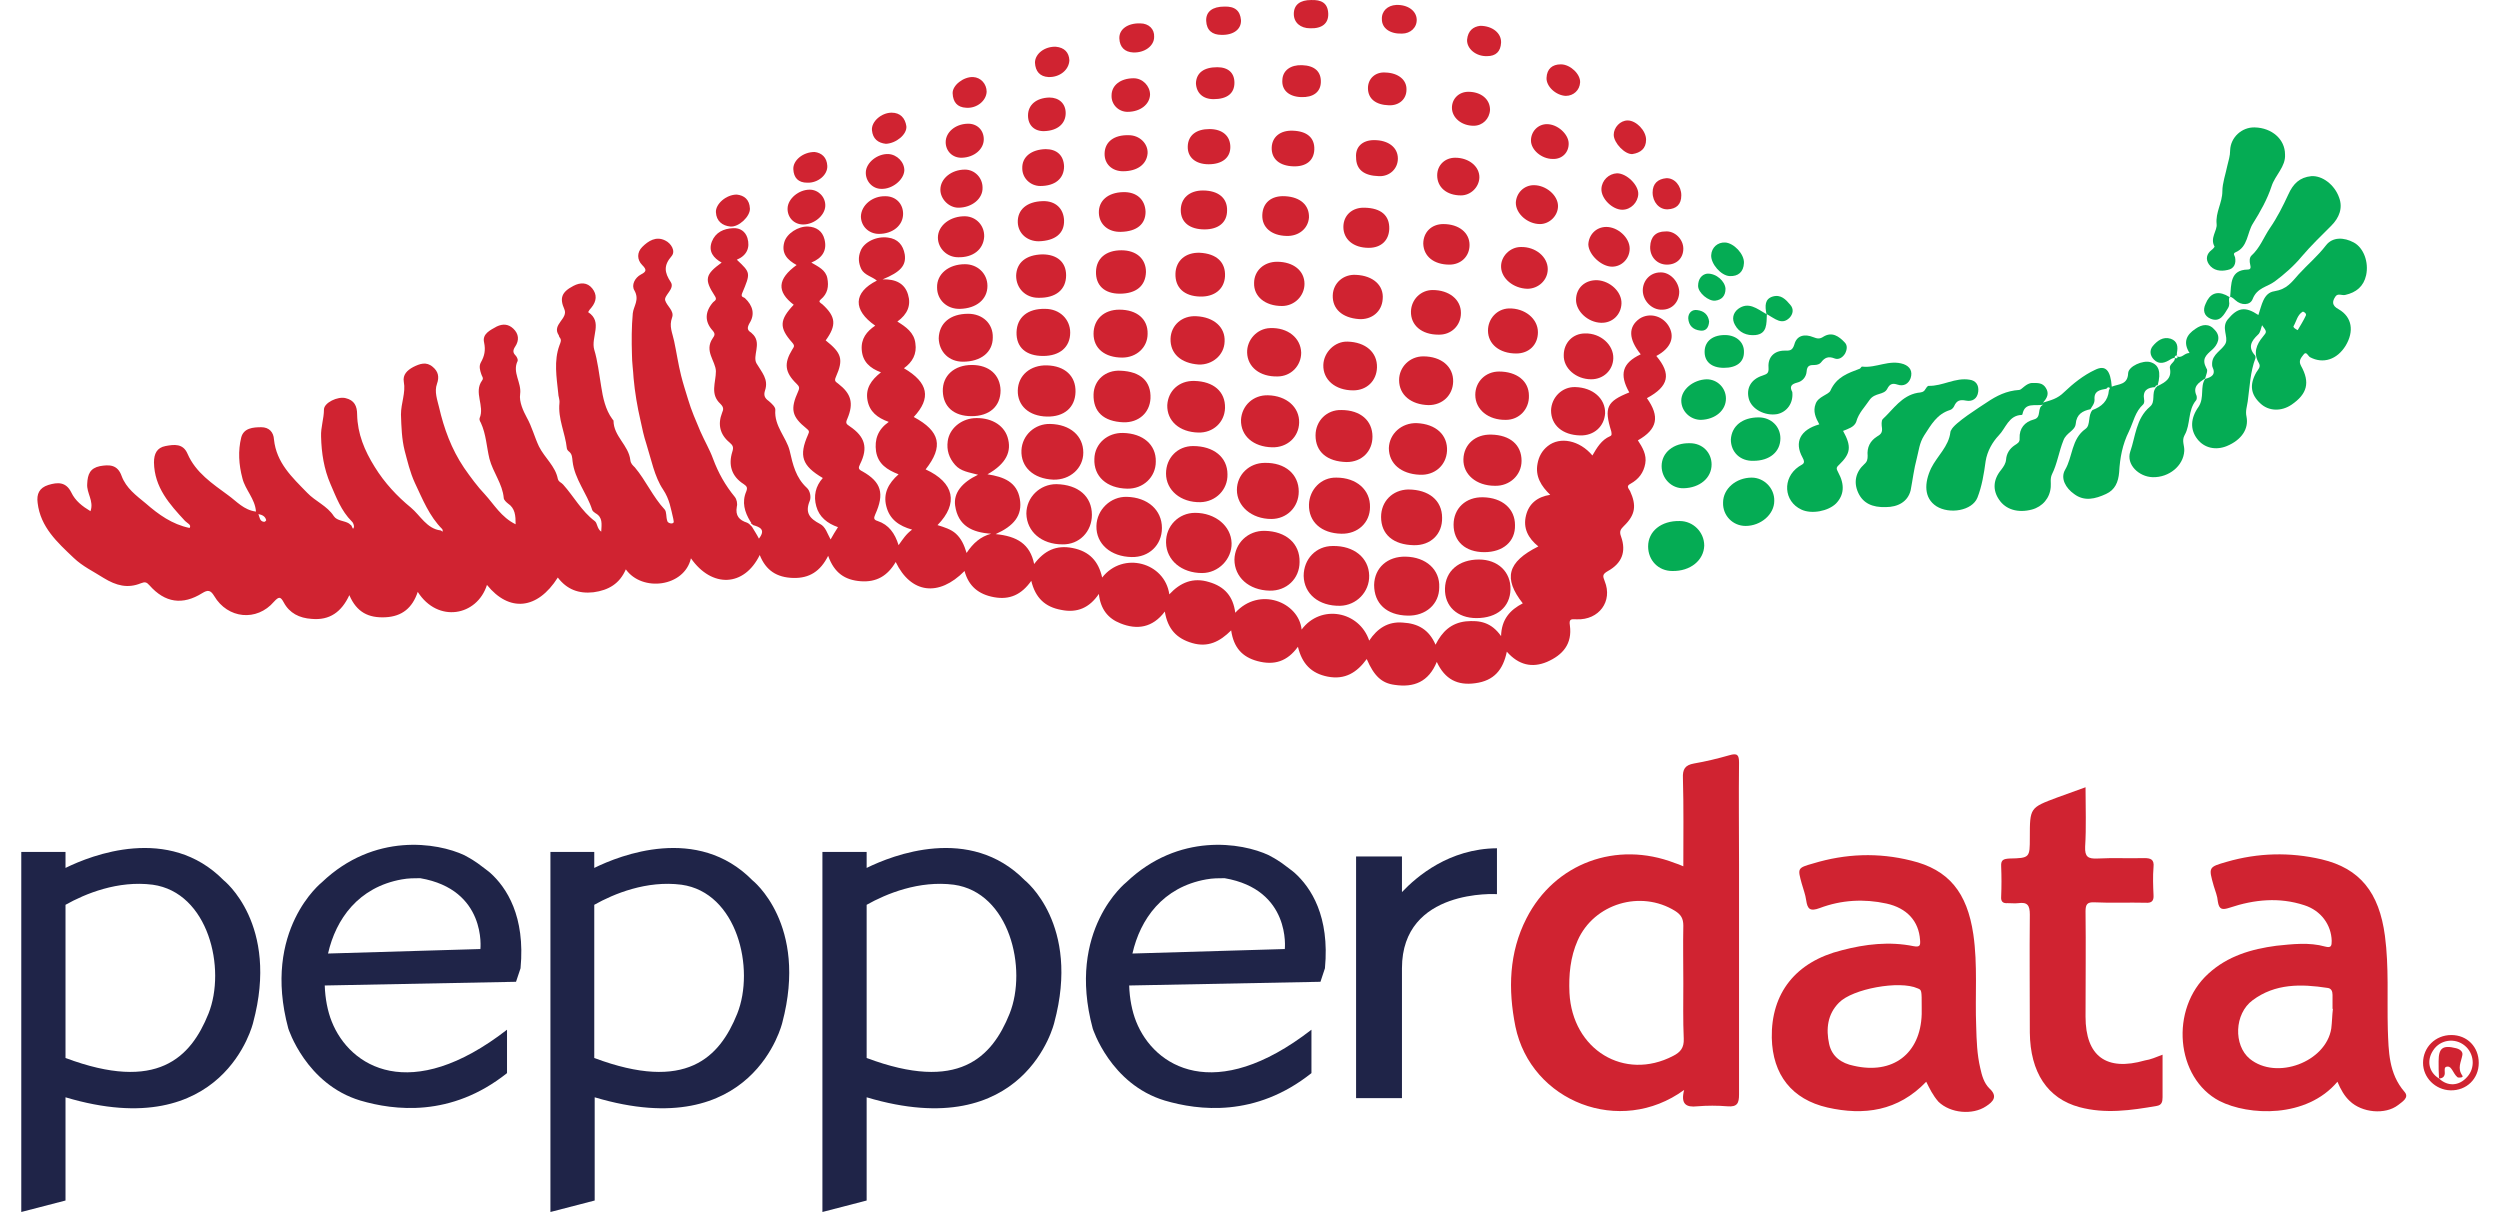 <?xml version="1.0" encoding="UTF-8"?> <svg xmlns="http://www.w3.org/2000/svg" width="88" height="43" viewBox="0 0 88 43" fill="none"><path d="M26.411 18.354C26.209 18.023 26.108 17.677 26.267 17.302C26.325 17.158 26.282 17.114 26.181 17.042C25.748 16.768 25.633 16.365 25.777 15.903C25.835 15.73 25.791 15.673 25.676 15.572C25.344 15.298 25.258 14.937 25.416 14.534C25.474 14.404 25.474 14.332 25.359 14.216C24.984 13.87 25.2 13.467 25.2 13.063C25.186 12.703 24.782 12.357 25.085 11.91C25.157 11.809 25.186 11.751 25.085 11.636C24.797 11.319 24.811 10.973 25.099 10.641C25.157 10.583 25.258 10.555 25.157 10.41C24.782 9.834 24.825 9.661 25.402 9.243C25.114 9.084 24.926 8.853 25.056 8.507C25.186 8.176 25.474 8.046 25.806 8.032C26.051 8.017 26.238 8.147 26.31 8.378C26.411 8.724 26.282 8.997 25.936 9.142C26.426 9.603 26.426 9.603 26.123 10.324C26.065 10.468 26.181 10.454 26.224 10.497C26.498 10.756 26.584 11.059 26.383 11.376C26.296 11.535 26.296 11.621 26.44 11.708C26.469 11.737 26.498 11.766 26.527 11.794C26.801 12.112 26.483 12.53 26.628 12.789C26.815 13.106 27.06 13.351 26.93 13.741C26.873 13.914 26.916 14.015 27.06 14.116C27.161 14.202 27.305 14.332 27.291 14.433C27.247 14.995 27.68 15.399 27.795 15.86C27.911 16.365 28.012 16.812 28.401 17.172C28.516 17.273 28.559 17.504 28.502 17.633C28.329 18.051 28.502 18.253 28.862 18.441C29.064 18.542 29.122 18.787 29.237 18.989C29.324 18.83 29.396 18.715 29.497 18.556C29.122 18.426 28.833 18.196 28.733 17.821C28.632 17.46 28.704 17.114 28.963 16.826C28.228 16.393 28.113 16.047 28.444 15.298C28.502 15.182 28.473 15.154 28.387 15.082C27.867 14.663 27.81 14.404 28.098 13.77C28.156 13.64 28.127 13.597 28.041 13.51C27.622 13.106 27.593 12.789 27.882 12.313C27.939 12.213 27.997 12.184 27.882 12.054C27.421 11.535 27.435 11.261 27.939 10.727C27.334 10.266 27.363 9.819 28.041 9.329C27.723 9.156 27.493 8.925 27.608 8.522C27.694 8.219 28.098 7.959 28.444 7.974C28.733 7.988 28.949 8.132 29.021 8.421C29.122 8.81 28.949 9.084 28.559 9.243C28.805 9.387 29.064 9.502 29.122 9.79C29.179 10.079 29.136 10.338 28.891 10.54C28.79 10.627 28.877 10.655 28.949 10.713C29.424 11.146 29.453 11.448 29.064 11.982C29.626 12.429 29.698 12.645 29.424 13.265C29.352 13.424 29.424 13.438 29.511 13.51C29.958 13.856 30.059 14.188 29.828 14.736C29.756 14.894 29.785 14.923 29.915 15.009C30.448 15.37 30.564 15.759 30.275 16.336C30.203 16.48 30.217 16.523 30.362 16.595C31.025 16.97 31.14 17.374 30.808 18.109C30.751 18.239 30.751 18.297 30.895 18.34C31.284 18.47 31.501 18.772 31.63 19.19C31.774 18.989 31.89 18.801 32.106 18.643C31.645 18.513 31.313 18.282 31.198 17.821C31.082 17.374 31.27 17.013 31.63 16.696C31.227 16.538 30.91 16.336 30.837 15.889C30.78 15.471 30.895 15.125 31.284 14.851C30.881 14.707 30.607 14.49 30.535 14.087C30.462 13.669 30.664 13.38 31.01 13.106C30.621 12.962 30.362 12.732 30.333 12.313C30.304 11.924 30.506 11.665 30.808 11.463C30.016 10.915 30.03 10.295 30.866 9.877C30.693 9.733 30.434 9.689 30.318 9.473C30.217 9.257 30.203 9.055 30.29 8.839C30.405 8.522 30.852 8.305 31.256 8.363C31.602 8.406 31.789 8.623 31.847 8.954C31.904 9.343 31.702 9.574 31.068 9.834C31.529 9.819 31.847 9.978 31.962 10.367C32.077 10.742 31.948 11.059 31.587 11.319C31.89 11.506 32.178 11.708 32.221 12.083C32.279 12.458 32.12 12.746 31.818 12.962C32.683 13.467 32.784 14.015 32.164 14.678C33.101 15.182 33.216 15.716 32.582 16.523C33.591 16.985 33.75 17.72 33 18.484C33.231 18.556 33.476 18.628 33.649 18.787C33.836 18.96 33.937 19.176 34.024 19.464C34.254 19.118 34.514 18.888 34.889 18.787C34.225 18.744 33.721 18.513 33.62 17.792C33.562 17.359 33.851 16.985 34.427 16.711C34.11 16.624 33.822 16.595 33.62 16.365C33.404 16.119 33.317 15.846 33.36 15.528C33.418 15.096 33.807 14.764 34.269 14.721C34.845 14.678 35.321 14.937 35.465 15.384C35.624 15.889 35.422 16.321 34.759 16.696C35.336 16.783 35.797 16.97 35.898 17.561C35.999 18.152 35.682 18.513 35.047 18.801C35.797 18.873 36.258 19.147 36.402 19.854C36.763 19.378 37.181 19.176 37.758 19.291C38.349 19.407 38.666 19.753 38.796 20.329C39.531 19.392 41.002 19.796 41.16 20.921C41.549 20.502 41.996 20.315 42.559 20.488C43.106 20.646 43.409 20.993 43.481 21.569C44.332 20.632 45.716 21.194 45.817 22.16C46.494 21.252 47.85 21.512 48.196 22.55C48.484 22.117 48.859 21.872 49.378 21.915C49.911 21.944 50.301 22.16 50.531 22.694C50.762 22.232 51.079 21.93 51.598 21.872C52.088 21.829 52.492 21.901 52.838 22.391C52.852 21.8 53.155 21.468 53.602 21.238C52.91 20.358 53.054 19.782 54.15 19.234C53.789 18.945 53.602 18.585 53.717 18.138C53.818 17.734 54.107 17.489 54.568 17.417C54.251 17.114 54.035 16.768 54.121 16.321C54.164 16.076 54.28 15.86 54.482 15.701C54.914 15.355 55.606 15.5 56.053 16.033C56.212 15.759 56.37 15.485 56.673 15.355C56.745 15.327 56.731 15.269 56.716 15.182C56.457 14.346 56.558 14.13 57.351 13.813C56.99 13.178 57.105 12.775 57.754 12.472C57.322 11.939 57.307 11.506 57.711 11.218C58.043 11.001 58.489 11.102 58.72 11.448C58.98 11.852 58.821 12.256 58.302 12.53C58.836 13.164 58.749 13.597 57.971 14.015C58.432 14.663 58.345 15.11 57.653 15.5C57.812 15.745 57.971 16.004 57.913 16.321C57.855 16.639 57.682 16.869 57.394 17.028C57.221 17.114 57.336 17.201 57.379 17.287C57.61 17.792 57.567 18.123 57.163 18.513C57.048 18.628 56.99 18.7 57.062 18.888C57.25 19.421 57.091 19.825 56.601 20.099C56.399 20.214 56.413 20.272 56.486 20.459C56.774 21.166 56.284 21.829 55.505 21.8C55.332 21.8 55.217 21.757 55.26 22.016C55.347 22.665 55.015 23.054 54.453 23.299C53.934 23.516 53.458 23.415 53.04 22.939C52.91 23.573 52.593 23.962 51.93 24.049C51.31 24.136 50.863 23.919 50.575 23.299C50.286 24.006 49.767 24.208 49.09 24.107C48.643 24.049 48.369 23.804 48.109 23.198C47.763 23.674 47.345 23.934 46.739 23.818C46.148 23.703 45.831 23.357 45.687 22.766C45.312 23.285 44.851 23.429 44.26 23.27C43.726 23.126 43.424 22.795 43.337 22.189C42.933 22.593 42.515 22.795 41.967 22.636C41.42 22.477 41.102 22.146 41.002 21.526C40.569 22.103 40.021 22.175 39.444 21.944C38.998 21.771 38.738 21.439 38.68 20.906C38.349 21.396 37.916 21.584 37.354 21.468C36.792 21.367 36.446 21.05 36.301 20.445C35.956 20.935 35.537 21.122 34.989 21.021C34.442 20.921 34.096 20.632 33.952 20.099C33.043 21.021 32.063 20.892 31.529 19.782C31.241 20.272 30.852 20.502 30.29 20.459C29.742 20.416 29.367 20.171 29.151 19.565C28.877 20.113 28.487 20.358 27.925 20.344C27.348 20.329 26.959 20.084 26.743 19.536C26.195 20.661 25.056 20.704 24.321 19.652C24.09 20.661 22.605 20.848 22.029 20.041C21.812 20.546 21.423 20.776 20.89 20.848C20.37 20.906 19.952 20.747 19.635 20.329C18.914 21.468 17.92 21.555 17.141 20.589C16.795 21.685 15.411 21.944 14.705 20.834C14.517 21.396 14.157 21.699 13.566 21.728C12.975 21.757 12.556 21.555 12.297 20.949C12.023 21.54 11.605 21.843 10.97 21.785C10.538 21.757 10.192 21.584 9.99 21.209C9.875 20.993 9.817 20.993 9.644 21.18C9.039 21.886 8.015 21.785 7.539 20.978C7.409 20.762 7.309 20.762 7.121 20.877C6.429 21.31 5.809 21.223 5.261 20.603C5.16 20.488 5.103 20.474 4.959 20.531C4.497 20.719 4.094 20.618 3.647 20.344C3.286 20.113 2.911 19.94 2.594 19.637C2.017 19.09 1.426 18.556 1.325 17.705C1.282 17.388 1.383 17.172 1.7 17.071C2.032 16.97 2.32 16.956 2.508 17.331C2.652 17.633 2.897 17.821 3.185 17.994C3.315 17.633 3.041 17.359 3.07 17.028C3.084 16.696 3.171 16.48 3.517 16.408C3.848 16.35 4.137 16.35 4.281 16.754C4.44 17.186 4.8 17.446 5.132 17.72C5.578 18.109 6.054 18.455 6.674 18.585C6.746 18.47 6.602 18.426 6.516 18.34C5.968 17.749 5.434 17.158 5.42 16.278C5.42 15.975 5.521 15.759 5.824 15.701C6.126 15.644 6.444 15.601 6.602 15.975C6.89 16.639 7.482 17.028 8.029 17.431C8.332 17.648 8.577 17.951 9.01 18.008C8.981 17.561 8.635 17.244 8.534 16.84C8.404 16.35 8.375 15.874 8.491 15.399C8.577 15.067 8.909 15.038 9.197 15.038C9.471 15.038 9.63 15.211 9.644 15.471C9.731 16.293 10.278 16.797 10.812 17.345C11.1 17.648 11.518 17.806 11.749 18.167C11.864 18.34 12.124 18.325 12.283 18.426C12.311 18.455 12.34 18.47 12.369 18.498C12.383 18.542 12.412 18.585 12.427 18.614C12.484 18.542 12.456 18.484 12.427 18.412C12.412 18.383 12.398 18.369 12.383 18.354C12.008 17.979 11.835 17.504 11.634 17.042C11.403 16.509 11.316 15.947 11.302 15.37C11.288 15.038 11.403 14.736 11.403 14.418C11.403 14.173 11.893 13.943 12.167 14.015C12.47 14.087 12.571 14.289 12.571 14.591C12.585 15.269 12.83 15.86 13.191 16.437C13.537 16.999 13.984 17.475 14.46 17.864C14.791 18.138 15.022 18.614 15.512 18.671C15.541 18.686 15.555 18.7 15.584 18.715C15.584 18.686 15.584 18.657 15.57 18.628C15.108 18.167 14.878 17.576 14.604 16.999C14.431 16.624 14.344 16.235 14.243 15.86C14.142 15.456 14.128 15.024 14.114 14.591C14.114 14.188 14.287 13.827 14.214 13.438C14.171 13.193 14.33 13.034 14.546 12.919C14.777 12.804 15.007 12.717 15.238 12.919C15.425 13.078 15.469 13.265 15.382 13.51C15.281 13.784 15.397 14.087 15.454 14.332C15.627 15.082 15.887 15.802 16.334 16.466C16.564 16.797 16.809 17.129 17.069 17.403C17.386 17.749 17.646 18.21 18.15 18.455C18.15 18.152 18.136 17.893 17.876 17.72C17.819 17.677 17.732 17.59 17.732 17.532C17.689 17.028 17.357 16.639 17.228 16.148C17.127 15.73 17.112 15.283 16.925 14.88C16.896 14.836 16.867 14.764 16.882 14.721C17.069 14.289 16.665 13.813 16.968 13.395C17.04 13.308 16.954 13.236 16.939 13.164C16.896 13.034 16.853 12.89 16.925 12.76C17.055 12.53 17.098 12.328 17.04 12.054C16.968 11.751 17.256 11.621 17.487 11.492C17.703 11.391 17.891 11.405 18.064 11.564C18.266 11.751 18.28 11.982 18.136 12.198C18.049 12.328 18.049 12.414 18.15 12.515C18.194 12.559 18.237 12.659 18.222 12.703C18.02 13.106 18.366 13.467 18.309 13.87C18.266 14.144 18.424 14.476 18.54 14.692C18.727 15.024 18.814 15.384 18.972 15.716C19.174 16.119 19.549 16.408 19.635 16.855C19.664 16.97 19.765 16.985 19.823 17.057C20.198 17.475 20.471 17.994 20.933 18.34C21.034 18.412 21.005 18.599 21.163 18.715C21.178 18.441 21.221 18.21 20.962 18.066C20.918 18.037 20.861 17.994 20.846 17.951C20.659 17.359 20.226 16.869 20.154 16.235C20.14 16.105 20.14 15.99 20.039 15.903C19.996 15.874 19.952 15.817 19.952 15.774C19.895 15.24 19.635 14.736 19.693 14.188C19.707 14.058 19.65 13.957 19.65 13.842C19.592 13.279 19.491 12.703 19.693 12.155C19.736 12.04 19.779 11.967 19.693 11.867C19.678 11.852 19.678 11.809 19.664 11.794C19.419 11.419 20.01 11.218 19.866 10.886C19.693 10.497 19.765 10.281 20.183 10.064C20.428 9.935 20.673 9.935 20.846 10.151C21.019 10.367 21.005 10.598 20.817 10.828C20.774 10.872 20.731 10.929 20.702 10.987C21.235 11.333 20.789 11.867 20.918 12.313C21.034 12.688 21.091 13.178 21.163 13.611C21.221 13.986 21.308 14.418 21.553 14.75C21.567 14.779 21.596 14.793 21.596 14.808C21.596 15.355 22.129 15.673 22.187 16.192C22.201 16.321 22.274 16.379 22.346 16.451C22.735 16.913 22.98 17.489 23.398 17.936C23.47 18.023 23.441 18.196 23.485 18.325C23.499 18.398 23.571 18.426 23.643 18.426C23.759 18.412 23.701 18.325 23.701 18.268C23.614 17.907 23.571 17.576 23.34 17.23C23.038 16.783 22.922 16.163 22.749 15.615C22.663 15.355 22.605 15.082 22.547 14.808C22.432 14.317 22.346 13.798 22.302 13.308C22.288 13.034 22.245 12.76 22.245 12.486C22.23 12.011 22.23 11.506 22.274 11.03C22.302 10.771 22.519 10.555 22.331 10.223C22.216 10.036 22.346 9.776 22.562 9.661C22.764 9.56 22.764 9.488 22.605 9.329C22.418 9.142 22.418 8.882 22.605 8.695C22.821 8.478 23.095 8.305 23.413 8.464C23.629 8.565 23.787 8.839 23.643 9.012C23.355 9.343 23.384 9.589 23.614 9.935C23.759 10.165 23.369 10.396 23.413 10.569C23.47 10.771 23.744 10.944 23.658 11.175C23.542 11.492 23.672 11.722 23.73 12.011C23.816 12.414 23.874 12.818 23.975 13.222C24.047 13.51 24.133 13.77 24.22 14.058C24.335 14.447 24.494 14.808 24.652 15.182C24.797 15.514 24.984 15.831 25.099 16.148C25.287 16.653 25.532 17.085 25.863 17.489C25.936 17.576 25.964 17.734 25.936 17.835C25.878 18.152 26.022 18.311 26.296 18.398C26.325 18.412 26.354 18.426 26.383 18.455C26.411 18.484 26.44 18.513 26.469 18.542C26.555 18.686 26.642 18.816 26.714 18.96C26.959 18.643 26.757 18.556 26.512 18.484L26.426 18.412C26.455 18.412 26.44 18.383 26.411 18.354ZM9.096 18.095C9.14 18.21 9.14 18.354 9.298 18.369C9.327 18.369 9.37 18.325 9.37 18.311C9.341 18.181 9.24 18.123 9.096 18.095Z" fill="#D02331"></path><path d="M59.282 38.365C57.033 40.009 53.89 38.783 53.342 36.131C53.083 34.833 53.112 33.535 53.732 32.325C54.726 30.378 56.903 29.585 58.951 30.378C59.037 30.407 59.124 30.436 59.253 30.494C59.253 29.427 59.268 28.403 59.239 27.394C59.224 27.077 59.311 26.932 59.628 26.875C60.046 26.803 60.464 26.702 60.868 26.586C61.156 26.5 61.214 26.572 61.214 26.846C61.2 28.043 61.214 29.239 61.214 30.421C61.214 33.117 61.214 35.828 61.214 38.524C61.214 38.827 61.156 38.971 60.81 38.942C60.45 38.913 60.09 38.913 59.744 38.942C59.354 38.985 59.152 38.87 59.282 38.365ZM59.253 34.602C59.253 33.925 59.239 33.262 59.253 32.584C59.253 32.325 59.167 32.195 58.965 32.065C57.754 31.315 56.11 31.805 55.534 33.103C55.274 33.694 55.217 34.314 55.245 34.948C55.346 36.952 57.177 38.062 58.893 37.169C59.152 37.039 59.282 36.88 59.268 36.563C59.239 35.914 59.253 35.266 59.253 34.602Z" fill="#D02331"></path><path d="M67.803 38.077C66.808 39.115 65.611 39.274 64.328 38.985C63.074 38.697 62.396 37.832 62.367 36.534C62.339 34.963 63.204 33.853 64.833 33.449C65.654 33.233 66.505 33.132 67.356 33.305C67.586 33.348 67.601 33.276 67.586 33.089C67.543 32.425 67.125 31.964 66.404 31.805C65.611 31.633 64.818 31.676 64.054 31.964C63.708 32.094 63.622 31.993 63.578 31.69C63.55 31.488 63.477 31.301 63.42 31.099C63.276 30.566 63.261 30.551 63.824 30.393C64.963 30.047 66.116 30.003 67.269 30.292C68.596 30.609 69.244 31.416 69.461 32.887C69.619 33.968 69.518 35.049 69.562 36.131C69.576 36.621 69.59 37.111 69.706 37.601C69.763 37.861 69.835 38.12 70.023 38.308C70.34 38.596 70.153 38.783 69.908 38.942C69.432 39.259 68.653 39.187 68.235 38.783C68.033 38.553 67.918 38.308 67.803 38.077ZM67.644 35.453C67.644 34.847 67.644 34.847 67.5 34.79C66.866 34.502 65.208 34.804 64.732 35.294C64.328 35.698 64.27 36.217 64.386 36.751C64.487 37.197 64.818 37.428 65.251 37.515C66.621 37.832 67.601 37.097 67.644 35.698C67.644 35.612 67.644 35.525 67.644 35.453Z" fill="#D02331"></path><path d="M84.642 38.437C84.08 37.789 84.08 37.01 84.051 36.231C84.022 35.136 84.094 34.04 83.95 32.944C83.748 31.416 83.071 30.566 81.716 30.248C80.605 29.989 79.481 30.018 78.385 30.335C77.736 30.522 77.736 30.522 77.924 31.186C77.981 31.373 78.054 31.546 78.068 31.733C78.111 32.022 78.227 32.036 78.486 31.95C79.351 31.661 80.231 31.575 81.11 31.863C81.701 32.051 82.061 32.555 82.076 33.117C82.076 33.29 82.061 33.377 81.845 33.319C81.283 33.161 80.692 33.233 80.13 33.29C79.25 33.406 78.414 33.651 77.736 34.271C76.367 35.511 76.583 37.947 78.126 38.755C79.149 39.274 81.182 39.374 82.278 38.077C82.393 38.351 82.523 38.581 82.71 38.755C83.143 39.173 83.965 39.245 84.412 38.899C84.556 38.783 84.815 38.639 84.642 38.437ZM82.061 36.203C81.874 37.385 80.13 38.034 79.192 37.27C78.616 36.794 78.645 35.684 79.293 35.208C80.086 34.617 80.995 34.631 81.932 34.775C82.061 34.79 82.105 34.891 82.105 35.02C82.105 35.179 82.105 35.352 82.105 35.511H82.119C82.09 35.741 82.09 35.972 82.061 36.203Z" fill="#D02331"></path><path d="M76.122 37.125C76.122 37.659 76.122 38.149 76.122 38.625C76.122 38.783 76.093 38.899 75.92 38.928C75.011 39.086 74.103 39.216 73.195 38.971C72.07 38.668 71.465 37.745 71.45 36.347C71.45 34.963 71.436 33.579 71.45 32.195C71.45 31.863 71.364 31.748 71.047 31.791C70.931 31.805 70.802 31.791 70.672 31.791C70.499 31.805 70.427 31.733 70.441 31.56C70.456 31.2 70.456 30.854 70.441 30.494C70.427 30.263 70.528 30.234 70.73 30.22C71.45 30.205 71.45 30.191 71.45 29.484C71.45 28.432 71.451 28.432 72.416 28.071C72.734 27.956 73.051 27.841 73.411 27.711C73.411 28.432 73.44 29.124 73.397 29.801C73.382 30.162 73.498 30.234 73.829 30.22C74.377 30.191 74.925 30.22 75.473 30.205C75.704 30.205 75.833 30.248 75.804 30.522C75.776 30.854 75.79 31.186 75.804 31.503C75.819 31.719 75.732 31.791 75.531 31.777C74.925 31.762 74.32 31.791 73.728 31.762C73.469 31.748 73.411 31.834 73.411 32.079C73.426 33.319 73.411 34.545 73.411 35.785C73.411 37.183 74.147 37.717 75.502 37.327C75.704 37.298 75.891 37.212 76.122 37.125Z" fill="#D02331"></path><path d="M73.584 14.404C73.31 14.462 73.094 14.577 73.065 14.923C73.037 15.168 72.734 15.226 72.633 15.5C72.474 15.889 72.417 16.322 72.229 16.696C72.157 16.855 72.2 16.985 72.186 17.143C72.157 17.532 71.897 17.835 71.523 17.936C71.032 18.066 70.6 17.936 70.369 17.59C70.139 17.259 70.153 16.884 70.441 16.538C70.528 16.422 70.6 16.322 70.614 16.177C70.629 15.961 70.744 15.788 70.917 15.673C71.004 15.615 71.105 15.572 71.09 15.428C71.076 15.082 71.263 14.851 71.595 14.764C71.883 14.692 71.681 14.346 71.926 14.245C71.638 14.303 71.278 14.145 71.191 14.577C71.191 14.591 71.177 14.606 71.162 14.606C70.701 14.62 70.6 15.082 70.355 15.327C70.139 15.557 69.951 15.874 69.894 16.235C69.836 16.668 69.764 17.114 69.605 17.518C69.418 17.979 68.625 18.109 68.163 17.821C67.717 17.532 67.731 16.999 67.976 16.48C68.192 16.047 68.596 15.716 68.654 15.211C68.654 15.182 68.668 15.154 68.683 15.139C68.783 14.894 69.706 14.318 69.922 14.173C70.283 13.928 70.629 13.755 71.076 13.726C71.162 13.726 71.321 13.481 71.537 13.481C71.725 13.481 71.897 13.467 72.013 13.654C72.143 13.856 72.056 14.015 71.912 14.173C72.186 14.087 72.417 14.044 72.662 13.799C72.964 13.51 73.339 13.207 73.743 13.02C74.118 12.832 74.291 13.034 74.334 13.611C74.579 13.51 74.896 13.553 74.911 13.135C74.925 12.89 75.43 12.674 75.689 12.746C75.992 12.832 76.079 13.092 75.949 13.568V13.553C75.891 13.568 75.862 13.582 75.862 13.64L75.877 13.626C75.588 13.64 75.415 13.741 75.473 14.072C75.487 14.116 75.473 14.202 75.444 14.231C75.156 14.491 75.098 14.851 74.94 15.182C74.709 15.644 74.622 16.12 74.594 16.624C74.565 16.97 74.449 17.244 74.132 17.388C73.757 17.561 73.368 17.662 73.008 17.388C72.719 17.186 72.517 16.84 72.691 16.538C72.964 16.076 72.907 15.456 73.411 15.096C73.599 14.966 73.483 14.62 73.656 14.433C73.974 14.318 74.204 14.116 74.233 13.741C74.248 13.712 74.276 13.654 74.262 13.654C74.219 13.611 74.175 13.64 74.147 13.683C73.916 13.726 73.7 13.755 73.728 14.072C73.728 14.217 73.628 14.318 73.584 14.404Z" fill="#05AC54"></path><path d="M77.621 13.337C77.837 13.279 78.01 13.193 77.88 12.919C77.866 12.89 77.866 12.832 77.866 12.804C77.866 12.458 78.226 12.328 78.342 12.083C78.443 11.852 78.183 11.535 78.414 11.247C78.76 10.829 79.019 10.771 79.495 11.088C79.611 10.756 79.668 10.309 80.057 10.252C80.504 10.18 80.663 9.935 80.922 9.646C81.225 9.315 81.586 9.012 81.874 8.637C82.105 8.334 82.508 8.349 82.854 8.536C83.2 8.724 83.388 9.228 83.287 9.69C83.2 10.079 82.941 10.295 82.552 10.382C82.436 10.41 82.292 10.309 82.206 10.439C82.09 10.612 82.076 10.756 82.321 10.886C82.797 11.16 82.869 11.665 82.566 12.169C82.263 12.659 81.773 12.818 81.312 12.573C81.24 12.53 81.182 12.342 81.081 12.486C81.009 12.587 80.894 12.688 80.995 12.876C81.326 13.467 81.211 13.87 80.663 14.245C80.302 14.491 79.856 14.476 79.567 14.202C79.221 13.885 79.178 13.539 79.423 13.106C79.481 13.005 79.596 12.919 79.51 12.775C79.308 12.429 79.423 12.126 79.654 11.852C79.798 11.679 79.798 11.679 79.625 11.448C79.582 11.564 79.567 11.708 79.481 11.78C79.236 12.011 79.12 12.227 79.38 12.515C79.394 12.53 79.394 12.573 79.394 12.602C79.207 13.092 79.192 13.611 79.12 14.13C79.091 14.318 79.034 14.476 79.077 14.664C79.163 15.096 78.904 15.485 78.385 15.701C77.996 15.86 77.592 15.774 77.347 15.456C77.088 15.125 77.102 14.721 77.39 14.318C77.606 13.986 77.433 13.611 77.621 13.337ZM80.879 11.621C80.98 11.448 81.081 11.29 81.168 11.102C81.196 11.03 81.081 10.958 81.052 10.973C80.865 11.088 80.836 11.304 80.735 11.477C80.706 11.521 80.793 11.578 80.879 11.621Z" fill="#05AC54"></path><path d="M64.876 15.168C65.179 15.716 65.15 15.961 64.732 16.365C64.617 16.466 64.646 16.509 64.703 16.624C64.948 17.071 64.905 17.432 64.631 17.72C64.357 17.994 63.766 18.109 63.406 17.936C62.786 17.648 62.728 16.826 63.319 16.422C63.435 16.336 63.579 16.336 63.449 16.105C63.146 15.557 63.377 15.125 64.04 14.937C63.91 14.707 63.809 14.476 63.91 14.217C63.997 13.957 64.357 13.899 64.429 13.755C64.646 13.265 65.049 13.135 65.467 12.977C65.496 12.962 65.525 12.89 65.554 12.905C66.044 12.962 66.505 12.645 67.01 12.818C67.241 12.905 67.327 13.078 67.255 13.308C67.183 13.51 67.01 13.611 66.794 13.539C66.621 13.481 66.52 13.51 66.433 13.683C66.318 13.914 66.001 13.813 65.813 14.072C65.64 14.332 65.424 14.534 65.338 14.851C65.266 15.038 65.049 15.096 64.876 15.168Z" fill="#05AC54"></path><path d="M78.5 10.468C78.543 9.978 78.5 9.502 79.12 9.488C79.25 9.488 79.221 9.387 79.207 9.315C79.178 9.199 79.178 9.07 79.25 8.998C79.553 8.724 79.683 8.349 79.899 8.032C80.158 7.657 80.36 7.253 80.547 6.849C80.721 6.46 80.951 6.244 81.355 6.201C81.744 6.172 82.177 6.503 82.335 6.95C82.479 7.325 82.335 7.671 82.061 7.945C81.715 8.291 81.355 8.637 81.023 9.026C80.749 9.358 80.403 9.661 80.072 9.906C79.798 10.108 79.452 10.122 79.293 10.526C79.207 10.756 78.889 10.756 78.688 10.569C78.457 10.353 78.443 10.454 78.471 10.684C78.471 10.728 78.457 10.8 78.428 10.843C78.284 11.074 78.154 11.362 77.808 11.218C77.578 11.117 77.534 10.915 77.635 10.699C77.779 10.338 78.025 10.237 78.342 10.382C78.371 10.396 78.414 10.425 78.5 10.468Z" fill="#05AC54"></path><path d="M66.375 17.85C65.914 17.864 65.582 17.72 65.409 17.345C65.237 16.97 65.323 16.61 65.626 16.336C65.727 16.249 65.741 16.163 65.741 16.047C65.712 15.745 65.828 15.514 66.087 15.355C66.217 15.283 66.26 15.211 66.246 15.067C66.231 14.966 66.217 14.808 66.275 14.75C66.649 14.404 66.938 13.928 67.5 13.827C67.615 13.813 67.716 13.813 67.774 13.697C67.803 13.654 67.846 13.582 67.889 13.582C68.379 13.597 68.826 13.279 69.331 13.366C69.547 13.395 69.662 13.553 69.634 13.784C69.605 14.043 69.417 14.145 69.201 14.101C68.985 14.058 68.87 14.101 68.783 14.303C68.754 14.361 68.697 14.418 68.639 14.433C68.178 14.577 67.976 14.952 67.731 15.327C67.558 15.601 67.543 15.86 67.471 16.134C67.37 16.509 67.327 16.884 67.255 17.259C67.154 17.662 66.808 17.85 66.375 17.85Z" fill="#05AC54"></path><path d="M77.621 13.323C77.39 13.467 77.174 13.611 77.318 13.928C77.332 13.972 77.332 14.058 77.304 14.087C77.001 14.447 77.116 14.937 76.9 15.312C76.785 15.514 76.9 15.687 76.886 15.874C76.857 16.393 76.352 16.812 75.775 16.797C75.285 16.783 74.838 16.35 74.983 15.903C75.17 15.37 75.184 14.736 75.675 14.318C75.891 14.145 75.718 13.842 75.891 13.64L75.876 13.654C75.905 13.625 75.934 13.597 75.963 13.568V13.582C76.222 13.452 76.453 13.323 76.381 12.962C76.352 12.804 76.583 12.746 76.554 12.587L76.54 12.602C76.612 12.616 76.684 12.631 76.626 12.515L76.612 12.53C76.799 12.645 76.886 12.414 77.073 12.429C76.828 12.04 76.972 11.78 77.275 11.578C77.52 11.405 77.765 11.376 77.967 11.621C78.198 11.867 78.053 12.14 77.88 12.299C77.65 12.501 77.491 12.631 77.664 12.962C77.736 13.034 77.65 13.207 77.621 13.323Z" fill="#05AC54"></path><path d="M80.433 5.436C80.461 5.869 80.087 6.157 79.957 6.561C79.813 7.008 79.553 7.469 79.308 7.859C79.092 8.19 79.135 8.695 78.688 8.882C78.587 8.925 78.659 8.997 78.674 9.055C78.717 9.271 78.645 9.459 78.414 9.502C78.169 9.56 77.909 9.531 77.751 9.3C77.636 9.127 77.664 8.94 77.852 8.796C77.895 8.767 77.953 8.695 77.953 8.68C77.78 8.378 78.054 8.118 78.025 7.887C77.982 7.469 78.227 7.138 78.227 6.734C78.227 6.446 78.342 6.128 78.4 5.84C78.443 5.653 78.501 5.494 78.501 5.292C78.515 4.831 78.919 4.471 79.366 4.485C79.971 4.499 80.433 4.903 80.433 5.436Z" fill="#05AC54"></path><path d="M63.089 13.799C63.132 14.188 62.901 14.505 62.555 14.577C62.123 14.649 61.661 14.404 61.56 14.044C61.459 13.669 61.633 13.351 62.036 13.222C62.195 13.164 62.267 13.15 62.252 12.933C62.224 12.573 62.454 12.342 62.815 12.342C62.988 12.342 63.089 12.357 63.161 12.126C63.247 11.794 63.535 11.751 63.824 11.867C63.968 11.924 64.055 11.939 64.184 11.852C64.487 11.665 64.732 11.838 64.934 12.054C65.035 12.155 65.02 12.299 64.948 12.443C64.862 12.587 64.718 12.674 64.574 12.616C64.357 12.53 64.228 12.587 64.098 12.76C64.055 12.818 63.954 12.847 63.882 12.847C63.709 12.847 63.608 12.861 63.593 13.078C63.579 13.265 63.449 13.424 63.262 13.467C63.045 13.524 62.988 13.611 63.089 13.799Z" fill="#05AC54"></path><path d="M38.435 18.123C38.435 18.715 37.988 19.176 37.397 19.162C36.662 19.162 36.143 18.715 36.128 18.08C36.128 17.504 36.604 17.042 37.181 17.042C37.959 17.057 38.435 17.475 38.435 18.123Z" fill="#D02331"></path><path d="M46.912 19.219C47.662 19.205 48.181 19.637 48.195 20.257C48.21 20.834 47.748 21.31 47.172 21.324C46.422 21.338 45.903 20.906 45.889 20.272C45.889 19.681 46.321 19.219 46.912 19.219Z" fill="#D02331"></path><path d="M51.973 21.757C51.295 21.757 50.848 21.339 50.863 20.719C50.877 20.099 51.353 19.695 52.059 19.695C52.722 19.695 53.184 20.128 53.169 20.747C53.155 21.367 52.694 21.757 51.973 21.757Z" fill="#D02331"></path><path d="M42.313 20.171C41.593 20.171 41.059 19.724 41.045 19.104C41.03 18.513 41.492 18.052 42.068 18.052C42.775 18.052 43.337 18.513 43.352 19.118C43.366 19.681 42.89 20.171 42.313 20.171Z" fill="#D02331"></path><path d="M39.833 19.608C39.098 19.594 38.579 19.147 38.594 18.513C38.608 17.936 39.098 17.475 39.66 17.489C40.396 17.504 40.9 17.951 40.9 18.585C40.9 19.19 40.439 19.623 39.833 19.608Z" fill="#D02331"></path><path d="M49.551 21.67C48.801 21.656 48.369 21.238 48.369 20.589C48.383 19.983 48.844 19.58 49.479 19.594C50.2 19.608 50.69 20.055 50.661 20.675C50.661 21.267 50.185 21.685 49.551 21.67Z" fill="#D02331"></path><path d="M45.745 19.782C45.745 20.373 45.283 20.805 44.692 20.791C43.957 20.776 43.452 20.315 43.452 19.695C43.467 19.118 43.928 18.672 44.519 18.686C45.269 18.7 45.759 19.133 45.745 19.782Z" fill="#D02331"></path><path d="M45.716 17.302C45.716 17.85 45.297 18.268 44.75 18.268C44.058 18.268 43.539 17.821 43.539 17.244C43.539 16.711 43.971 16.293 44.519 16.293C45.24 16.278 45.716 16.696 45.716 17.302Z" fill="#D02331"></path><path d="M37.08 16.884C36.373 16.855 35.927 16.437 35.955 15.846C35.984 15.312 36.431 14.909 36.965 14.923C37.671 14.937 38.132 15.341 38.132 15.932C38.132 16.48 37.671 16.898 37.08 16.884Z" fill="#D02331"></path><path d="M39.675 17.201C38.954 17.186 38.493 16.768 38.522 16.148C38.536 15.615 38.983 15.226 39.531 15.24C40.237 15.255 40.699 15.658 40.684 16.249C40.684 16.797 40.237 17.215 39.675 17.201Z" fill="#D02331"></path><path d="M49.767 19.191C49.046 19.176 48.614 18.816 48.614 18.196C48.614 17.648 49.017 17.244 49.565 17.23C50.301 17.23 50.762 17.619 50.762 18.224C50.776 18.801 50.358 19.205 49.767 19.191Z" fill="#D02331"></path><path d="M43.207 16.696C43.221 17.23 42.803 17.662 42.255 17.677C41.563 17.691 41.044 17.259 41.044 16.668C41.044 16.12 41.448 15.701 41.996 15.701C42.717 15.701 43.207 16.091 43.207 16.696Z" fill="#D02331"></path><path d="M52.247 19.436C51.584 19.436 51.166 19.061 51.166 18.47C51.166 17.893 51.598 17.489 52.204 17.504C52.881 17.518 53.328 17.907 53.328 18.484C53.343 19.061 52.91 19.436 52.247 19.436Z" fill="#D02331"></path><path d="M47.215 18.787C46.508 18.772 46.062 18.369 46.076 17.763C46.09 17.23 46.508 16.797 47.042 16.812C47.748 16.812 48.239 17.244 48.224 17.85C48.224 18.398 47.792 18.801 47.215 18.787Z" fill="#D02331"></path><path d="M49.868 14.894C50.546 14.923 50.964 15.312 50.935 15.875C50.906 16.379 50.502 16.74 49.969 16.711C49.32 16.682 48.888 16.322 48.888 15.774C48.902 15.269 49.335 14.88 49.868 14.894Z" fill="#D02331"></path><path d="M36.849 14.663C36.215 14.649 35.811 14.274 35.826 13.741C35.84 13.207 36.273 12.847 36.849 12.861C37.483 12.876 37.873 13.236 37.858 13.798C37.844 14.346 37.455 14.678 36.849 14.663Z" fill="#D02331"></path><path d="M34.197 14.649C33.577 14.649 33.202 14.318 33.187 13.77C33.173 13.222 33.591 12.847 34.211 12.847C34.816 12.847 35.206 13.193 35.22 13.741C35.22 14.303 34.831 14.649 34.197 14.649Z" fill="#D02331"></path><path d="M48.311 15.37C48.311 15.889 47.936 16.264 47.402 16.264C46.71 16.249 46.307 15.903 46.307 15.327C46.307 14.808 46.71 14.418 47.215 14.433C47.892 14.433 48.311 14.808 48.311 15.37Z" fill="#D02331"></path><path d="M52.492 15.298C53.155 15.312 53.559 15.658 53.559 16.221C53.559 16.725 53.141 17.114 52.622 17.1C51.959 17.1 51.497 16.696 51.512 16.163C51.526 15.644 51.93 15.283 52.492 15.298Z" fill="#D02331"></path><path d="M42.039 13.409C42.717 13.424 43.135 13.784 43.121 14.361C43.106 14.865 42.703 15.24 42.183 15.226C41.52 15.211 41.073 14.822 41.088 14.26C41.117 13.755 41.506 13.395 42.039 13.409Z" fill="#D02331"></path><path d="M39.545 14.865C38.839 14.836 38.478 14.49 38.493 13.885C38.507 13.38 38.911 13.02 39.444 13.049C40.151 13.078 40.525 13.424 40.497 14.029C40.468 14.534 40.078 14.88 39.545 14.865Z" fill="#D02331"></path><path d="M44.635 13.914C45.283 13.928 45.745 14.332 45.73 14.88C45.716 15.384 45.312 15.759 44.779 15.745C44.115 15.73 43.669 15.341 43.683 14.779C43.712 14.274 44.115 13.899 44.635 13.914Z" fill="#D02331"></path><path d="M58.864 20.099C58.374 20.099 58.014 19.724 58.014 19.234C58.014 18.7 58.475 18.326 59.124 18.34C59.6 18.34 59.989 18.729 59.989 19.205C59.974 19.724 59.499 20.113 58.864 20.099Z" fill="#05AC54"></path><path d="M39.401 10.9C40.021 10.9 40.41 11.232 40.396 11.751C40.396 12.227 40.007 12.587 39.502 12.587C38.896 12.587 38.493 12.27 38.493 11.751C38.493 11.246 38.853 10.9 39.401 10.9Z" fill="#D02331"></path><path d="M34.081 11.045C34.586 11.045 34.961 11.391 34.946 11.881C34.946 12.4 34.528 12.732 33.894 12.732C33.403 12.732 33.057 12.386 33.043 11.91C33.057 11.376 33.447 11.045 34.081 11.045Z" fill="#D02331"></path><path d="M44.966 13.251C44.346 13.265 43.914 12.919 43.899 12.414C43.885 11.967 44.245 11.564 44.707 11.549C45.327 11.521 45.788 11.895 45.802 12.414C45.802 12.876 45.442 13.251 44.966 13.251Z" fill="#D02331"></path><path d="M50.286 14.26C49.666 14.245 49.248 13.899 49.248 13.38C49.248 12.919 49.623 12.544 50.099 12.544C50.733 12.544 51.166 12.905 51.151 13.438C51.137 13.914 50.776 14.26 50.286 14.26Z" fill="#D02331"></path><path d="M55.62 15.327C55 15.312 54.597 14.966 54.597 14.447C54.611 13.986 54.986 13.611 55.447 13.625C56.067 13.64 56.514 14.029 56.5 14.548C56.471 15.009 56.111 15.341 55.62 15.327Z" fill="#D02331"></path><path d="M48.47 12.934C48.455 13.409 48.109 13.741 47.633 13.741C46.999 13.741 46.566 13.366 46.581 12.847C46.595 12.4 46.985 12.011 47.431 12.025C48.066 12.04 48.484 12.4 48.47 12.934Z" fill="#D02331"></path><path d="M42.198 12.832C41.563 12.789 41.189 12.443 41.203 11.924C41.218 11.448 41.607 11.102 42.111 11.131C42.731 11.16 43.135 11.521 43.106 12.025C43.092 12.501 42.674 12.847 42.198 12.832Z" fill="#D02331"></path><path d="M52.766 13.078C53.386 13.078 53.818 13.409 53.818 13.928C53.833 14.404 53.472 14.779 53.011 14.779C52.391 14.793 51.93 14.418 51.93 13.899C51.93 13.438 52.29 13.078 52.766 13.078Z" fill="#D02331"></path><path d="M36.719 12.53C36.114 12.53 35.768 12.227 35.782 11.694C35.797 11.174 36.171 10.857 36.791 10.872C37.296 10.872 37.671 11.232 37.671 11.708C37.671 12.213 37.31 12.53 36.719 12.53Z" fill="#D02331"></path><path d="M60.652 17.691C60.652 17.201 61.113 16.812 61.661 16.812C62.093 16.812 62.468 17.186 62.454 17.633C62.454 18.109 61.978 18.513 61.445 18.513C60.998 18.513 60.637 18.152 60.652 17.691Z" fill="#05AC54"></path><path d="M50.632 11.78C50.041 11.78 49.651 11.448 49.666 10.958C49.68 10.54 50.012 10.209 50.43 10.209C51.007 10.209 51.425 10.54 51.425 11.016C51.425 11.463 51.079 11.794 50.632 11.78Z" fill="#D02331"></path><path d="M44.952 9.214C45.529 9.214 45.918 9.531 45.918 9.992C45.918 10.41 45.572 10.771 45.125 10.771C44.534 10.771 44.13 10.439 44.144 9.963C44.144 9.531 44.49 9.214 44.952 9.214Z" fill="#D02331"></path><path d="M33.793 10.872C33.331 10.886 32.985 10.555 32.985 10.122C32.971 9.646 33.389 9.3 33.966 9.3C34.413 9.3 34.758 9.632 34.758 10.064C34.758 10.54 34.369 10.857 33.793 10.872Z" fill="#D02331"></path><path d="M47.734 9.675C48.34 9.704 48.715 10.05 48.671 10.526C48.643 10.973 48.282 11.261 47.835 11.232C47.244 11.189 46.898 10.872 46.913 10.396C46.927 9.963 47.287 9.646 47.734 9.675Z" fill="#D02331"></path><path d="M39.415 10.338C38.867 10.338 38.565 10.036 38.579 9.56C38.593 9.098 38.925 8.81 39.473 8.81C40.006 8.81 40.338 9.113 40.338 9.574C40.324 10.064 39.992 10.338 39.415 10.338Z" fill="#D02331"></path><path d="M53.371 12.443C52.78 12.443 52.377 12.112 52.377 11.636C52.377 11.218 52.694 10.872 53.112 10.857C53.674 10.843 54.135 11.218 54.135 11.694C54.135 12.14 53.818 12.443 53.371 12.443Z" fill="#D02331"></path><path d="M42.241 10.439C41.679 10.425 41.361 10.122 41.376 9.632C41.39 9.171 41.736 8.882 42.227 8.897C42.818 8.925 43.149 9.228 43.12 9.733C43.092 10.18 42.746 10.454 42.241 10.439Z" fill="#D02331"></path><path d="M60.248 16.35C60.248 16.826 59.83 17.172 59.268 17.186C58.835 17.201 58.489 16.84 58.489 16.408C58.489 15.932 58.907 15.586 59.484 15.601C59.931 15.601 60.248 15.932 60.248 16.35Z" fill="#05AC54"></path><path d="M56.01 13.351C55.476 13.351 55.029 12.962 55.044 12.501C55.044 12.068 55.361 11.737 55.794 11.737C56.341 11.722 56.803 12.14 56.788 12.616C56.774 13.034 56.442 13.351 56.01 13.351Z" fill="#D02331"></path><path d="M36.691 8.954C37.21 8.954 37.527 9.228 37.527 9.69C37.527 10.194 37.166 10.497 36.547 10.482C36.1 10.482 35.768 10.151 35.768 9.704C35.782 9.243 36.114 8.969 36.691 8.954Z" fill="#D02331"></path><path d="M61.906 14.692C62.339 14.692 62.67 15.009 62.67 15.428C62.67 15.903 62.295 16.221 61.719 16.221C61.257 16.235 60.926 15.918 60.926 15.471C60.955 14.995 61.33 14.692 61.906 14.692Z" fill="#05AC54"></path><path d="M54.481 9.473C54.481 9.863 54.15 10.165 53.761 10.165C53.27 10.151 52.852 9.805 52.838 9.401C52.823 9.026 53.155 8.695 53.53 8.695C54.049 8.68 54.481 9.041 54.481 9.473Z" fill="#D02331"></path><path d="M39.459 8.161C39.012 8.176 38.695 7.902 38.68 7.498C38.666 7.066 38.997 6.777 39.531 6.763C40.007 6.748 40.309 7.022 40.324 7.455C40.324 7.887 40.021 8.147 39.459 8.161Z" fill="#D02331"></path><path d="M42.4 8.075C41.881 8.075 41.563 7.83 41.563 7.397C41.563 6.979 41.866 6.705 42.342 6.705C42.875 6.705 43.207 6.965 43.193 7.412C43.193 7.83 42.89 8.075 42.4 8.075Z" fill="#D02331"></path><path d="M33.721 9.055C33.331 9.055 33.014 8.738 33.014 8.363C33.014 7.931 33.461 7.599 33.98 7.613C34.369 7.628 34.658 7.945 34.643 8.334C34.614 8.781 34.254 9.07 33.721 9.055Z" fill="#D02331"></path><path d="M57.076 10.684C57.062 11.074 56.759 11.376 56.355 11.362C55.894 11.348 55.476 10.958 55.476 10.555C55.476 10.136 55.793 9.848 56.226 9.863C56.687 9.891 57.091 10.281 57.076 10.684Z" fill="#D02331"></path><path d="M51.021 9.315C50.474 9.315 50.113 9.026 50.099 8.579C50.099 8.176 50.387 7.887 50.805 7.887C51.353 7.887 51.728 8.19 51.728 8.623C51.728 9.026 51.425 9.315 51.021 9.315Z" fill="#D02331"></path><path d="M45.283 8.305C44.75 8.291 44.418 8.003 44.433 7.57C44.447 7.138 44.75 6.878 45.24 6.907C45.773 6.936 46.091 7.224 46.076 7.657C46.047 8.046 45.716 8.32 45.283 8.305Z" fill="#D02331"></path><path d="M48.037 7.311C48.614 7.325 48.916 7.585 48.902 8.06C48.887 8.464 48.614 8.724 48.181 8.724C47.633 8.724 47.287 8.421 47.287 7.988C47.287 7.585 47.59 7.296 48.037 7.311Z" fill="#D02331"></path><path d="M36.561 8.493C36.157 8.493 35.84 8.219 35.826 7.83C35.811 7.383 36.143 7.094 36.705 7.08C37.152 7.066 37.44 7.34 37.455 7.758C37.469 8.219 37.138 8.478 36.561 8.493Z" fill="#D02331"></path><path d="M60.753 14.029C60.753 14.447 60.378 14.764 59.873 14.779C59.498 14.779 59.181 14.476 59.181 14.101C59.181 13.712 59.599 13.366 60.075 13.351C60.45 13.351 60.753 13.654 60.753 14.029Z" fill="#05AC54"></path><path d="M62.18 11.059C62.122 10.756 62.122 10.526 62.396 10.439C62.685 10.353 62.858 10.54 63.016 10.727C63.146 10.872 63.117 11.045 63.002 11.175C62.728 11.463 62.483 11.218 62.194 11.059C62.18 11.391 62.209 11.751 61.791 11.794C61.488 11.823 61.214 11.708 61.07 11.434C60.955 11.232 60.998 11.016 61.185 10.872C61.546 10.612 61.834 10.857 62.18 11.059Z" fill="#05AC54"></path><path d="M33.735 7.311C33.403 7.311 33.101 7.008 33.101 6.676C33.101 6.287 33.49 5.97 33.966 5.97C34.312 5.97 34.586 6.258 34.586 6.604C34.6 6.993 34.211 7.311 33.735 7.311Z" fill="#D02331"></path><path d="M31.169 6.907C31.529 6.907 31.789 7.167 31.789 7.527C31.789 7.931 31.428 8.233 30.938 8.233C30.578 8.233 30.304 7.96 30.304 7.614C30.318 7.224 30.707 6.893 31.169 6.907Z" fill="#D02331"></path><path d="M48.369 4.932C48.873 4.932 49.205 5.191 49.205 5.581C49.205 5.941 48.916 6.215 48.542 6.201C48.008 6.186 47.734 5.97 47.734 5.537C47.705 5.177 47.95 4.932 48.369 4.932Z" fill="#D02331"></path><path d="M56.543 7.988C56.947 7.988 57.365 8.363 57.365 8.752C57.365 9.098 57.091 9.387 56.745 9.387C56.37 9.387 55.923 8.969 55.909 8.608C55.923 8.262 56.183 7.988 56.543 7.988Z" fill="#D02331"></path><path d="M53.991 6.518C54.424 6.518 54.842 6.878 54.842 7.253C54.842 7.599 54.539 7.887 54.208 7.887C53.775 7.887 53.357 7.527 53.357 7.138C53.371 6.792 53.645 6.518 53.991 6.518Z" fill="#D02331"></path><path d="M39.531 6.028C39.141 6.028 38.867 5.768 38.882 5.393C38.896 4.99 39.214 4.744 39.733 4.759C40.107 4.759 40.41 5.047 40.396 5.393C40.367 5.783 40.035 6.028 39.531 6.028Z" fill="#D02331"></path><path d="M52.074 6.258C52.059 6.59 51.771 6.878 51.425 6.878C50.92 6.878 50.589 6.59 50.589 6.172C50.589 5.811 50.863 5.552 51.223 5.552C51.713 5.552 52.088 5.869 52.074 6.258Z" fill="#D02331"></path><path d="M37.455 5.855C37.455 6.287 37.138 6.547 36.619 6.547C36.273 6.547 35.984 6.273 35.984 5.927C35.97 5.523 36.301 5.263 36.806 5.249C37.195 5.249 37.441 5.465 37.455 5.855Z" fill="#D02331"></path><path d="M42.544 5.782C42.083 5.782 41.794 5.537 41.809 5.148C41.823 4.759 42.111 4.543 42.573 4.543C43.034 4.543 43.308 4.788 43.308 5.177C43.308 5.552 43.02 5.782 42.544 5.782Z" fill="#D02331"></path><path d="M45.528 5.855C45.038 5.84 44.75 5.595 44.764 5.191C44.779 4.817 45.067 4.586 45.499 4.6C46.004 4.615 46.278 4.845 46.264 5.263C46.249 5.653 45.975 5.869 45.528 5.855Z" fill="#D02331"></path><path d="M59.109 10.266C59.109 10.627 58.864 10.901 58.504 10.901C58.143 10.915 57.826 10.583 57.826 10.223C57.826 9.877 58.086 9.589 58.446 9.589C58.778 9.574 59.095 9.906 59.109 10.266Z" fill="#D02331"></path><path d="M60.681 12.948C60.248 12.948 59.989 12.732 60.003 12.357C60.017 11.996 60.306 11.78 60.753 11.794C61.128 11.809 61.401 12.054 61.387 12.4C61.387 12.746 61.128 12.948 60.681 12.948Z" fill="#05AC54"></path><path d="M87.252 37.414C87.252 37.976 86.819 38.394 86.257 38.38C85.724 38.365 85.291 37.933 85.291 37.414C85.291 36.866 85.724 36.433 86.286 36.433C86.848 36.433 87.252 36.852 87.252 37.414ZM85.853 37.962C86.156 38.25 86.56 38.236 86.848 37.904C87.136 37.587 87.093 37.082 86.762 36.808C86.416 36.52 85.897 36.592 85.651 36.967C85.406 37.327 85.493 37.745 85.853 37.962Z" fill="#D02331"></path><path d="M48.888 3.706C48.426 3.692 48.152 3.476 48.152 3.101C48.152 2.769 48.412 2.524 48.772 2.553C49.219 2.567 49.522 2.813 49.508 3.159C49.508 3.49 49.248 3.721 48.888 3.706Z" fill="#D02331"></path><path d="M40.482 3.332C40.468 3.678 40.136 3.937 39.689 3.937C39.372 3.937 39.113 3.678 39.127 3.36C39.127 3 39.444 2.755 39.906 2.755C40.223 2.755 40.482 3.029 40.482 3.332Z" fill="#D02331"></path><path d="M51.872 4.427C51.44 4.427 51.108 4.139 51.108 3.793C51.108 3.476 51.353 3.231 51.685 3.231C52.132 3.231 52.449 3.49 52.449 3.865C52.434 4.182 52.189 4.427 51.872 4.427Z" fill="#D02331"></path><path d="M56.918 6.1C57.264 6.1 57.682 6.518 57.667 6.835C57.653 7.123 57.408 7.383 57.105 7.383C56.759 7.383 56.356 6.993 56.37 6.647C56.384 6.345 56.63 6.114 56.918 6.1Z" fill="#D02331"></path><path d="M31.024 6.648C30.707 6.648 30.462 6.374 30.477 6.056C30.491 5.725 30.88 5.408 31.27 5.422C31.572 5.437 31.846 5.71 31.832 6.013C31.803 6.345 31.399 6.662 31.024 6.648Z" fill="#D02331"></path><path d="M29.05 7.253C29.035 7.585 28.66 7.902 28.271 7.902C27.94 7.902 27.709 7.642 27.723 7.325C27.738 6.994 28.113 6.676 28.502 6.676C28.805 6.676 29.064 6.936 29.05 7.253Z" fill="#D02331"></path><path d="M54.452 4.37C54.827 4.37 55.202 4.716 55.217 5.033C55.231 5.364 54.986 5.61 54.654 5.595C54.265 5.595 53.89 5.278 53.89 4.946C53.89 4.629 54.135 4.37 54.452 4.37Z" fill="#D02331"></path><path d="M45.831 2.294C46.278 2.308 46.508 2.524 46.494 2.899C46.48 3.245 46.22 3.433 45.802 3.418C45.37 3.404 45.11 3.173 45.139 2.813C45.153 2.481 45.427 2.279 45.831 2.294Z" fill="#D02331"></path><path d="M37.512 3.98C37.512 4.355 37.224 4.6 36.763 4.615C36.417 4.629 36.186 4.413 36.186 4.067C36.186 3.692 36.474 3.447 36.936 3.433C37.282 3.433 37.512 3.649 37.512 3.98Z" fill="#D02331"></path><path d="M34.629 4.903C34.629 5.249 34.297 5.537 33.865 5.552C33.533 5.566 33.288 5.321 33.288 5.004C33.288 4.658 33.62 4.37 34.052 4.355C34.384 4.341 34.629 4.571 34.629 4.903Z" fill="#D02331"></path><path d="M42.847 2.366C43.236 2.366 43.452 2.567 43.452 2.913C43.452 3.288 43.193 3.49 42.717 3.49C42.342 3.49 42.112 3.274 42.097 2.928C42.112 2.567 42.371 2.366 42.847 2.366Z" fill="#D02331"></path><path d="M59.253 8.752C59.253 9.084 59.023 9.315 58.677 9.315C58.331 9.315 58.071 9.041 58.086 8.68C58.1 8.334 58.287 8.147 58.619 8.147C58.951 8.118 59.253 8.421 59.253 8.752Z" fill="#D02331"></path><path d="M31.183 5.062C30.909 5.033 30.722 4.889 30.693 4.586C30.664 4.283 31.025 3.966 31.385 3.966C31.688 3.966 31.861 4.153 31.904 4.442C31.933 4.73 31.544 5.047 31.183 5.062Z" fill="#D02331"></path><path d="M28.674 5.35C28.919 5.379 29.107 5.537 29.121 5.84C29.136 6.157 28.79 6.446 28.415 6.431C28.098 6.431 27.939 6.258 27.925 5.955C27.91 5.653 28.256 5.35 28.674 5.35Z" fill="#D02331"></path><path d="M60.724 8.536C61.027 8.551 61.402 8.94 61.387 9.257C61.373 9.574 61.185 9.733 60.883 9.718C60.58 9.704 60.219 9.286 60.234 8.983C60.248 8.709 60.465 8.522 60.724 8.536Z" fill="#05AC54"></path><path d="M49.147 0.174C49.551 0.16 49.853 0.376 49.868 0.679C49.882 0.967 49.651 1.183 49.349 1.183C48.931 1.198 48.642 0.996 48.642 0.679C48.628 0.39 48.844 0.189 49.147 0.174Z" fill="#D02331"></path><path d="M57.293 4.24C57.596 4.24 57.942 4.6 57.942 4.917C57.942 5.235 57.74 5.379 57.466 5.422C57.206 5.451 56.803 5.033 56.803 4.744C56.803 4.485 57.033 4.24 57.293 4.24Z" fill="#D02331"></path><path d="M25.935 6.849C26.195 6.878 26.382 7.022 26.397 7.34C26.411 7.613 26.008 8.003 25.705 7.974C25.431 7.945 25.215 7.786 25.2 7.469C25.186 7.181 25.561 6.849 25.935 6.849Z" fill="#D02331"></path><path d="M55.115 3.375C54.77 3.36 54.423 3.043 54.438 2.74C54.452 2.423 54.64 2.265 54.943 2.265C55.274 2.265 55.635 2.611 55.62 2.899C55.606 3.173 55.389 3.375 55.115 3.375Z" fill="#D02331"></path><path d="M40.626 1.299C40.626 1.616 40.295 1.861 39.891 1.847C39.588 1.832 39.415 1.659 39.401 1.356C39.386 1.025 39.704 0.809 40.136 0.823C40.439 0.823 40.641 1.025 40.626 1.299Z" fill="#D02331"></path><path d="M34.73 3.231C34.715 3.548 34.384 3.822 34.009 3.793C33.692 3.778 33.547 3.591 33.533 3.288C33.519 3 33.922 2.697 34.254 2.712C34.528 2.726 34.73 2.957 34.73 3.231Z" fill="#D02331"></path><path d="M46.148 0.001C46.508 -0.013 46.739 0.102 46.754 0.477C46.768 0.823 46.537 1.01 46.119 0.996C45.773 0.996 45.542 0.794 45.542 0.491C45.542 0.16 45.773 0.001 46.148 0.001Z" fill="#D02331"></path><path d="M37.642 2.121C37.628 2.467 37.296 2.726 36.907 2.712C36.604 2.697 36.446 2.51 36.431 2.207C36.431 1.89 36.777 1.63 37.166 1.645C37.469 1.674 37.628 1.847 37.642 2.121Z" fill="#D02331"></path><path d="M52.102 0.909C52.535 0.909 52.852 1.169 52.838 1.501C52.823 1.818 52.65 1.976 52.347 1.976C51.958 1.991 51.627 1.717 51.641 1.4C51.67 1.082 51.857 0.938 52.102 0.909Z" fill="#D02331"></path><path d="M43.092 0.232C43.467 0.217 43.654 0.376 43.683 0.708C43.697 1.025 43.424 1.241 42.991 1.227C42.674 1.227 42.472 1.068 42.458 0.736C42.443 0.405 42.688 0.232 43.092 0.232Z" fill="#D02331"></path><path d="M59.182 6.878C59.182 7.195 59.009 7.354 58.706 7.368C58.403 7.383 58.172 7.109 58.172 6.777C58.172 6.46 58.36 6.301 58.648 6.273C58.951 6.258 59.182 6.547 59.182 6.878Z" fill="#D02331"></path><path d="M60.09 9.632C60.421 9.617 60.724 9.906 60.738 10.165C60.738 10.41 60.609 10.555 60.378 10.583C60.147 10.612 59.773 10.309 59.773 10.064C59.773 9.819 59.902 9.661 60.09 9.632Z" fill="#05AC54"></path><path d="M76.554 12.587C76.511 12.602 76.453 12.616 76.41 12.645C76.208 12.775 76.006 12.847 75.819 12.659C75.675 12.515 75.66 12.328 75.776 12.184C75.934 11.996 76.136 11.838 76.41 11.924C76.655 12.011 76.669 12.213 76.626 12.429C76.626 12.458 76.626 12.486 76.626 12.515L76.641 12.501C76.569 12.515 76.54 12.544 76.554 12.587Z" fill="#05AC54"></path><path d="M60.161 11.319C60.147 11.549 60.032 11.665 59.844 11.636C59.599 11.607 59.441 11.463 59.426 11.203C59.426 11.016 59.556 10.886 59.743 10.915C59.989 10.944 60.133 11.088 60.161 11.319Z" fill="#05AC54"></path><path d="M85.853 37.962C85.839 37.76 85.839 37.558 85.839 37.356C85.839 36.895 85.983 36.779 86.444 36.895C86.574 36.924 86.704 37.01 86.675 37.14C86.632 37.385 86.488 37.601 86.675 37.861C86.733 37.933 86.545 37.947 86.502 37.918C86.416 37.846 86.372 37.745 86.315 37.659C86.271 37.601 86.243 37.544 86.156 37.544C86.026 37.544 86.055 37.659 86.055 37.731C86.07 37.875 85.998 37.962 85.853 37.962Z" fill="#D02331"></path><path d="M7.871 30.984C5.939 29.023 3.214 30.104 2.306 30.551V29.989H0.749V42.662L2.306 42.258V38.625C7.899 40.297 8.909 36.001 8.909 36.001C9.846 32.526 7.871 30.984 7.871 30.984ZM7.337 35.684C6.717 37.226 5.535 38.452 2.306 37.241V31.849C2.998 31.459 4.151 30.984 5.376 31.142C7.337 31.416 7.972 34.098 7.337 35.684Z" fill="#1F2448"></path><path d="M26.483 30.984C24.551 29.023 21.826 30.104 20.918 30.551V29.989H19.375V42.662L20.933 42.258V38.625C26.526 40.297 27.536 36.001 27.536 36.001C28.458 32.526 26.483 30.984 26.483 30.984ZM25.95 35.684C25.33 37.226 24.148 38.452 20.918 37.241V31.849C21.61 31.459 22.764 30.984 23.989 31.142C25.95 31.416 26.584 34.098 25.95 35.684Z" fill="#1F2448"></path><path d="M36.071 30.984C34.139 29.023 31.414 30.104 30.506 30.551V29.989H28.949V42.662L30.506 42.258V38.625C36.1 40.297 37.109 36.001 37.109 36.001C38.046 32.526 36.071 30.984 36.071 30.984ZM35.537 35.684C34.917 37.226 33.735 38.452 30.506 37.241V31.849C31.198 31.459 32.351 30.984 33.577 31.142C35.537 31.416 36.172 34.098 35.537 35.684Z" fill="#1F2448"></path><path d="M17.256 30.724C17.256 30.724 17.155 30.638 17.054 30.566C16.708 30.292 16.477 30.176 16.477 30.176L16.348 30.104C15.396 29.657 13.176 29.297 11.331 31.056C11.331 31.056 9.211 32.728 10.148 36.203C10.148 36.203 10.768 38.163 12.686 38.74C13.868 39.086 15.872 39.346 17.847 37.774V36.246C14.445 38.884 12.311 37.558 11.677 35.958C11.532 35.597 11.446 35.15 11.431 34.689L18.164 34.559L18.323 34.083C18.496 32.252 17.833 31.243 17.256 30.724ZM16.91 33.406L11.547 33.564C11.821 32.353 12.614 31.229 14.142 30.955C14.373 30.912 14.589 30.912 14.791 30.912C17.141 31.315 16.91 33.406 16.91 33.406Z" fill="#1F2448"></path><path d="M45.571 30.724C45.571 30.724 45.471 30.638 45.37 30.566C45.024 30.292 44.793 30.176 44.793 30.176L44.663 30.104C43.712 29.657 41.491 29.297 39.646 31.056C39.646 31.056 37.527 32.728 38.464 36.203C38.464 36.203 39.084 38.163 41.001 38.74C42.183 39.086 44.187 39.346 46.163 37.774V36.246C42.76 38.884 40.626 37.558 39.992 35.958C39.848 35.597 39.761 35.15 39.747 34.689L46.48 34.559L46.638 34.083C46.811 32.252 46.148 31.243 45.571 30.724ZM45.225 33.406L39.862 33.564C40.136 32.353 40.929 31.229 42.457 30.955C42.688 30.912 42.904 30.912 43.106 30.912C45.456 31.315 45.225 33.406 45.225 33.406Z" fill="#1F2448"></path><path d="M49.349 31.402V30.148H47.734V38.654H49.349V34.083C49.349 31.258 52.693 31.474 52.693 31.474V29.859C51.007 29.873 49.868 30.854 49.349 31.402Z" fill="#1F2448"></path></svg> 